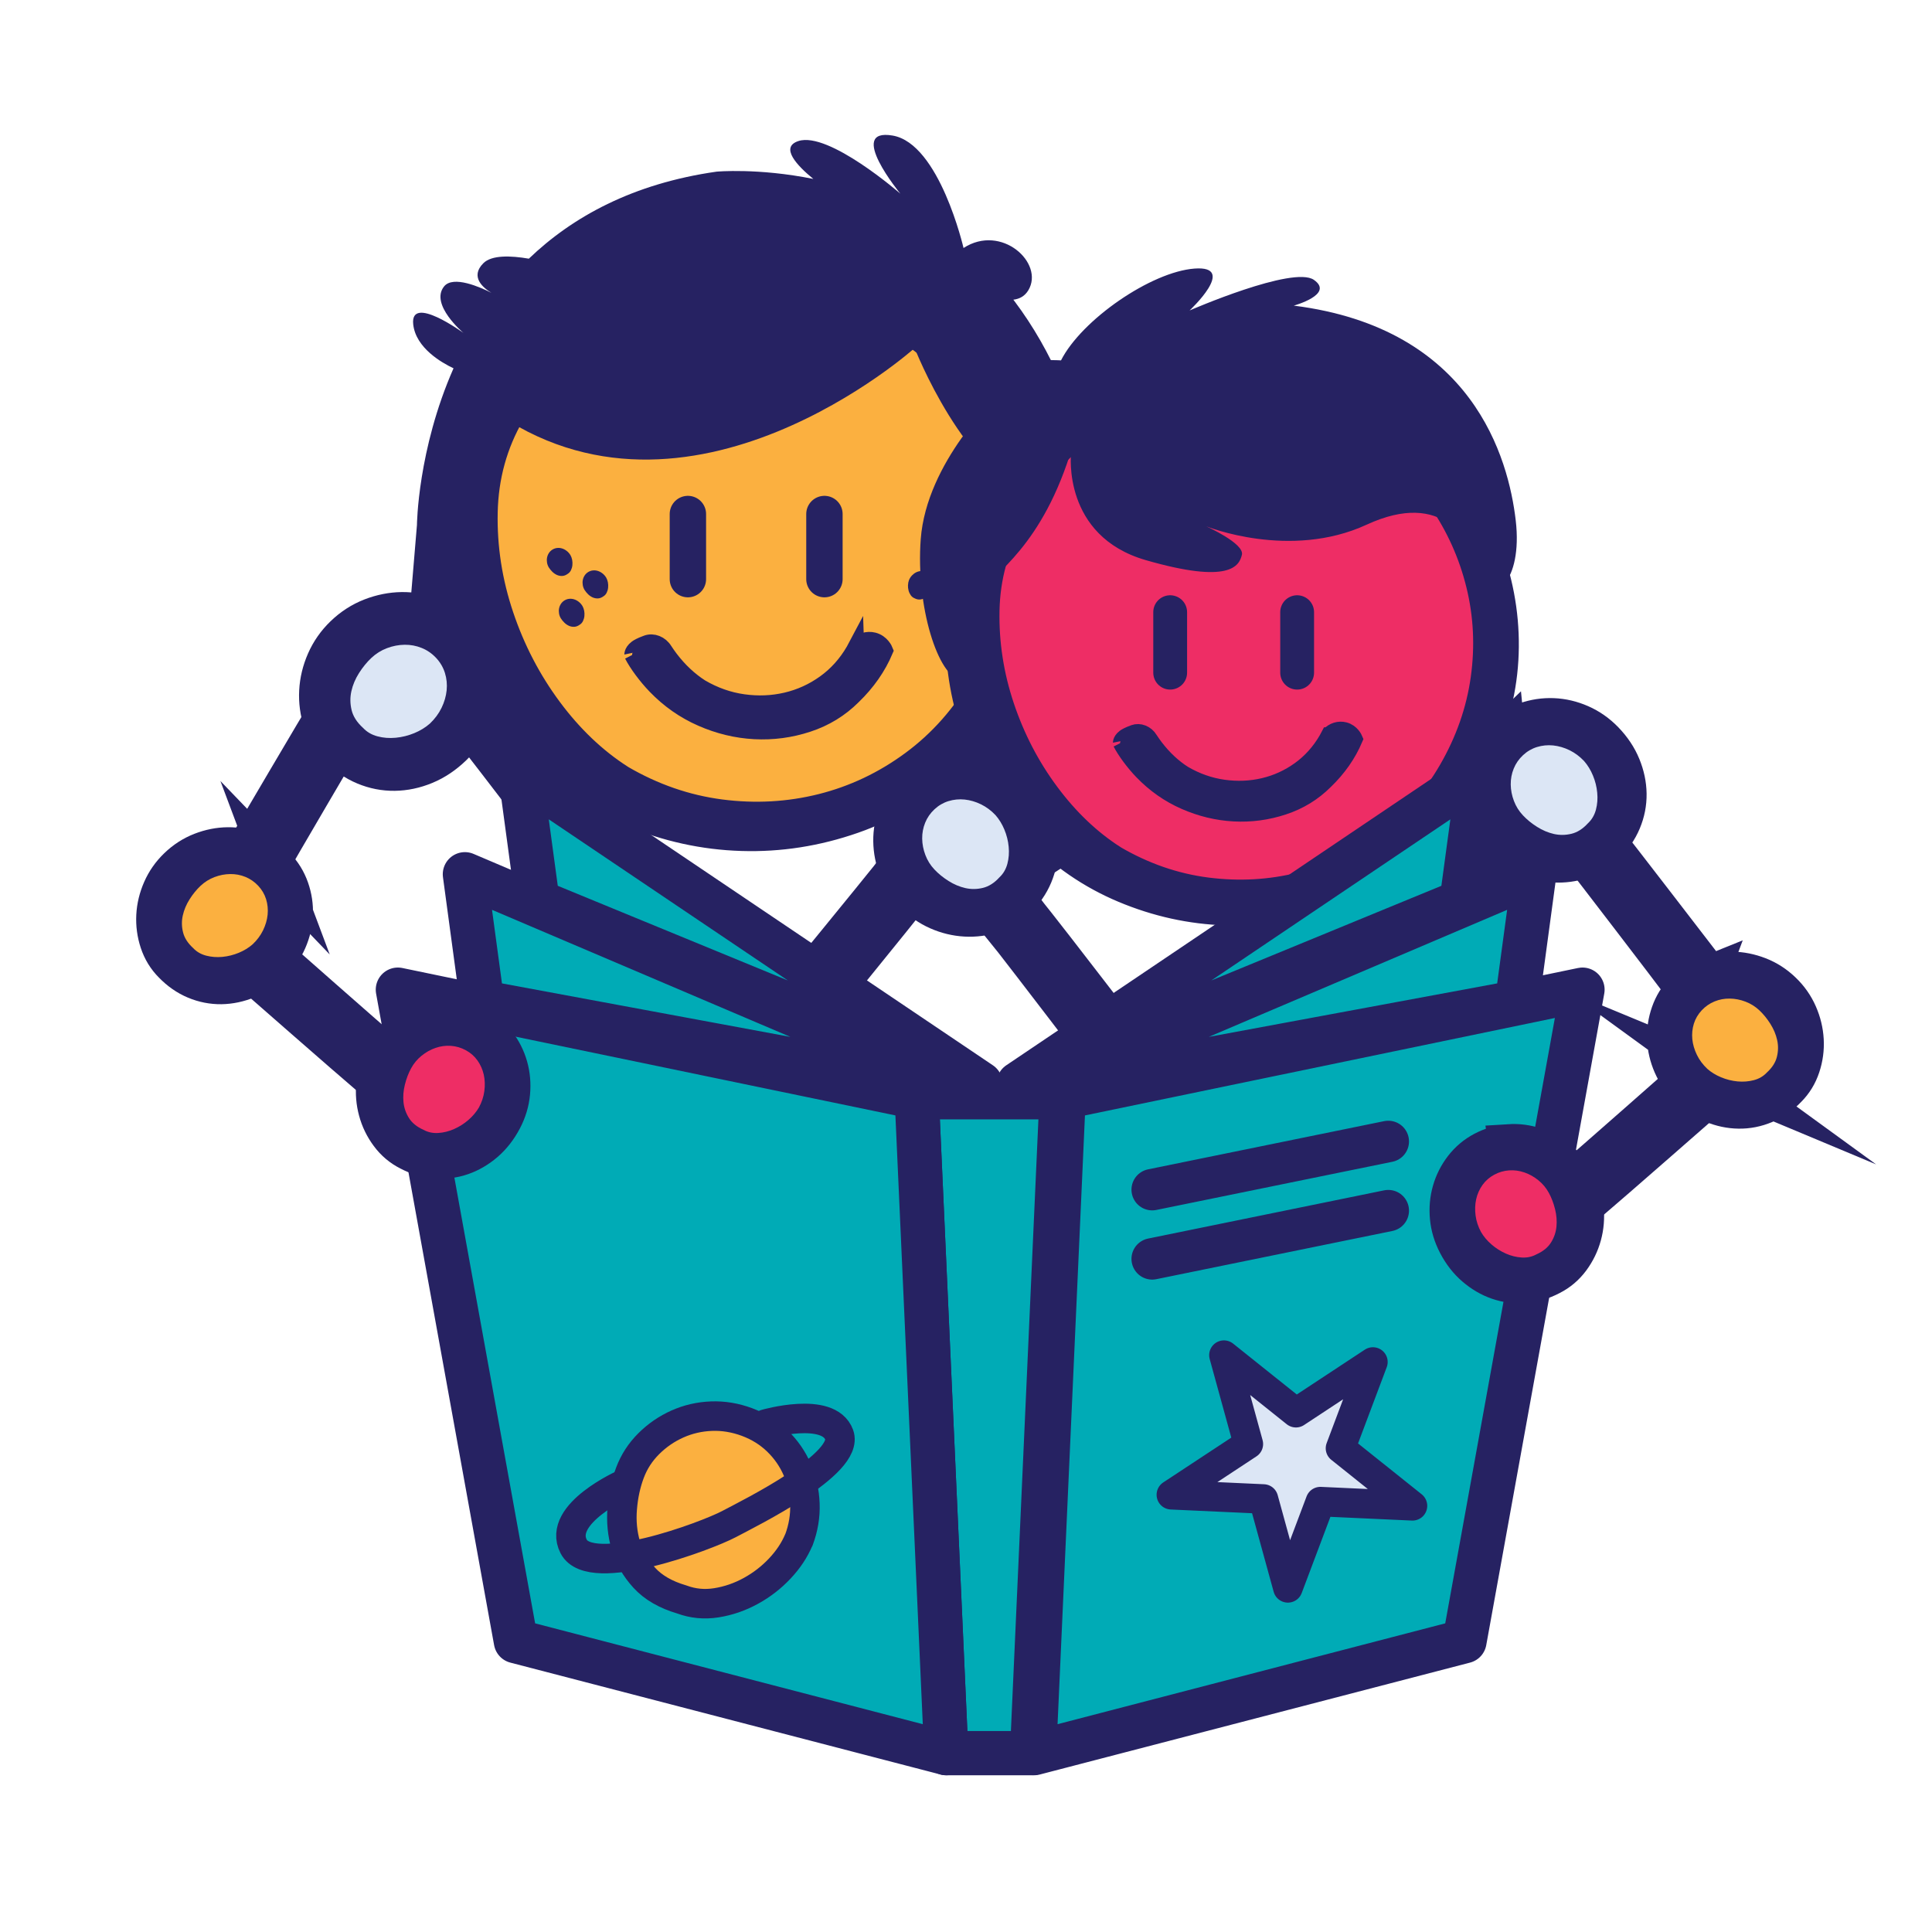<svg xmlns="http://www.w3.org/2000/svg" id="Layer_1" viewBox="0 0 595.28 595.28"><defs><style>.cls-1{stroke-width:2.51px;}.cls-1,.cls-2,.cls-3,.cls-4,.cls-5,.cls-6,.cls-7,.cls-8,.cls-9,.cls-10,.cls-11,.cls-12,.cls-13,.cls-14{stroke:#262262;}.cls-1,.cls-2,.cls-3,.cls-4,.cls-7,.cls-8,.cls-9,.cls-12,.cls-13,.cls-15,.cls-14{fill:#262262;}.cls-1,.cls-2,.cls-3,.cls-4,.cls-7,.cls-8,.cls-9,.cls-12,.cls-13,.cls-14{stroke-miterlimit:10;}.cls-2{stroke-width:13.33px;}.cls-3{stroke-width:11.21px;}.cls-3,.cls-5,.cls-6,.cls-10,.cls-11,.cls-12,.cls-13{stroke-linecap:round;}.cls-4{stroke-width:4.8px;}.cls-5,.cls-6,.cls-10,.cls-11{stroke-linejoin:round;}.cls-5,.cls-6,.cls-11{stroke-width:9.09px;}.cls-5,.cls-16{fill:#dce6f5;}.cls-6,.cls-17{fill:#fbb040;}.cls-7{stroke-width:2.7px;}.cls-8{stroke-width:4.46px;}.cls-9{stroke-width:14.33px;}.cls-10{fill:#00abb6;stroke-width:13.63px;}.cls-11{fill:none;}.cls-12,.cls-14{stroke-width:12.77px;}.cls-13{stroke-width:10.42px;}.cls-15,.cls-16,.cls-17,.cls-18{stroke-width:0px;}.cls-18{fill:#ee2d65;}</style></defs><path class="cls-14" d="m480.51,245.82c.5-.32,1.01-.54,1.51-.66.5-.12.99-.09,1.49.09.49.18.96.55,1.41,1.13,2.64,3.87,5.42,7.6,8.34,11.19,2.92,3.59,29.58,38.26,32.52,42.09.47.62.73,1.21.77,1.77s-.01,1.07-.15,1.54c-.14.46-.34.86-.6,1.2-.27.34-.45.57-.54.71-1.2,1.25-2.3,1.73-3.28,1.43-.98-.3-2.09-1.25-3.32-2.86-2.61-3.57-29.01-38.02-31.74-41.46-2.73-3.44-5.53-6.85-8.38-10.23-.58-.67-.95-1.24-1.11-1.7-.16-.47-.19-.89-.08-1.26.1-.38.32-.72.64-1.03.32-.31.68-.62,1.1-.94.45-.35.93-.68,1.44-1.01Z"></path><path class="cls-14" d="m288.53,260.83c.43.42.76.86.99,1.31.23.46.32.95.26,1.47-.06.52-.32,1.07-.78,1.63-3.16,3.46-6.15,7.02-8.97,10.69-2.82,3.67-30.42,37.59-33.47,41.34-.49.6-1.01.99-1.55,1.15s-1.05.24-1.53.21c-.48-.03-.92-.13-1.31-.31-.39-.18-.66-.3-.81-.36-1.49-.88-2.21-1.84-2.15-2.86.06-1.02.74-2.32,2.02-3.89,2.87-3.36,30.32-36.98,33.04-40.44,2.72-3.45,5.39-6.96,8.02-10.51.52-.72.99-1.21,1.4-1.47.42-.26.82-.39,1.21-.37.39.02.77.14,1.15.38.38.24.76.52,1.17.85.44.36.88.75,1.31,1.17Z"></path><path class="cls-14" d="m306.17,273.37c.5-.32,1.01-.54,1.51-.66.5-.12.99-.09,1.49.09.49.18.96.55,1.41,1.13,2.64,3.87,5.42,7.6,8.34,11.19,2.92,3.59,29.58,38.26,32.52,42.09.47.62.73,1.21.77,1.77s-.01,1.07-.15,1.54c-.14.46-.34.86-.6,1.2-.27.34-.45.57-.54.71-1.2,1.25-2.3,1.73-3.28,1.43-.98-.3-2.09-1.25-3.32-2.86-2.61-3.57-29.01-38.02-31.74-41.46-2.73-3.44-5.53-6.85-8.38-10.23-.58-.67-.95-1.24-1.11-1.7-.16-.47-.19-.89-.08-1.26.1-.38.32-.72.64-1.03.32-.31.68-.62,1.1-.94.45-.35.93-.68,1.44-1.01Z"></path><path class="cls-14" d="m141.25,210.81c.5-.32,1.01-.54,1.51-.66.5-.12.99-.09,1.49.09.49.18.96.55,1.41,1.13,2.64,3.87,5.42,7.6,8.34,11.19,2.92,3.59,29.58,38.26,32.52,42.09.47.62.73,1.21.77,1.77.04.56-.01,1.07-.15,1.54-.14.46-.34.86-.6,1.2-.27.34-.45.57-.54.71-1.2,1.25-2.3,1.73-3.28,1.43-.98-.3-2.09-1.25-3.32-2.86-2.61-3.57-29.01-38.02-31.74-41.46-2.73-3.44-5.53-6.85-8.38-10.23-.58-.67-.95-1.24-1.11-1.7-.16-.47-.19-.89-.08-1.26.1-.38.32-.72.64-1.03.32-.31.68-.62,1.1-.94.45-.35.93-.68,1.44-1.01Z"></path><path class="cls-14" d="m462.1,249.46c.51.31.94.66,1.27,1.05.33.39.52.85.59,1.37.06.52-.06,1.11-.38,1.76-2.29,4.09-4.39,8.24-6.3,12.45-1.91,4.21-21.05,43.54-23.17,47.88-.34.7-.76,1.19-1.24,1.48-.49.28-.97.47-1.44.55-.48.09-.92.08-1.34,0-.42-.09-.71-.14-.87-.17-1.66-.52-2.57-1.29-2.74-2.29-.17-1.01.19-2.43,1.08-4.25,2.03-3.93,21.1-42.92,22.96-46.9,1.86-3.98,3.66-8,5.42-12.06.34-.82.68-1.4,1.03-1.75.35-.35.71-.56,1.09-.64.38-.07.79-.04,1.2.11.42.15.86.33,1.33.56.51.25,1.03.53,1.54.84Z"></path><path class="cls-14" d="m128.04,339.54c-.43.42-.88.73-1.35.94-.46.21-.96.28-1.48.21-.52-.08-1.05-.35-1.6-.84-3.34-3.28-6.79-6.4-10.36-9.36-3.56-2.96-36.46-31.77-40.09-34.96-.59-.51-.95-1.04-1.1-1.59-.15-.54-.2-1.06-.15-1.54.04-.48.16-.91.36-1.29.2-.38.33-.65.39-.8.94-1.46,1.92-2.14,2.94-2.04,1.02.1,2.29.82,3.81,2.16,3.25,2.99,35.85,31.65,39.2,34.49,3.35,2.84,6.76,5.64,10.21,8.4.7.54,1.17,1.03,1.42,1.45.25.43.36.83.33,1.22-.03.39-.17.77-.42,1.13-.25.37-.55.74-.89,1.14-.38.43-.78.85-1.22,1.27Z"></path><path class="cls-14" d="m84.72,267.27c1.88,1.95,3.26,4.2,4.15,6.74.89,2.54,1.27,5.13,1.17,7.78-.11,2.65-.72,5.25-1.84,7.81-1.12,2.56-2.73,4.84-4.82,6.87-2.24,2.17-4.68,3.79-7.31,4.88-2.63,1.08-5.27,1.64-7.92,1.68-2.65.03-5.23-.47-7.75-1.52-2.52-1.05-4.81-2.64-6.88-4.78-1.88-1.88-3.24-4.1-4.09-6.68-.85-2.58-1.2-5.21-1.06-7.89.14-2.69.78-5.31,1.9-7.86,1.12-2.56,2.71-4.83,4.77-6.81,2.13-2.06,4.52-3.6,7.17-4.63,2.65-1.03,5.31-1.56,8-1.59,2.68-.03,5.29.46,7.81,1.47,2.52,1.01,4.76,2.53,6.71,4.56Zm-6.87,23.68c1.36-1.29,2.43-2.72,3.2-4.3.77-1.58,1.24-3.19,1.41-4.82.16-1.64,0-3.22-.47-4.77-.48-1.54-1.29-2.92-2.43-4.14-1.14-1.21-2.45-2.12-3.94-2.73-1.49-.61-3.05-.9-4.69-.88-1.64.02-3.25.33-4.85.94-1.6.61-3.02,1.5-4.27,2.67-1.25,1.18-2.38,2.56-3.39,4.16-1.01,1.6-1.71,3.25-2.09,4.96-.39,1.71-.37,3.44.06,5.18.42,1.75,1.46,3.37,3.11,4.88,1.07,1.14,2.4,1.92,4,2.34,1.6.42,3.27.55,5.02.39,1.75-.17,3.44-.59,5.07-1.27,1.63-.68,3.06-1.55,4.27-2.62Z"></path><path class="cls-14" d="m114.66,205.84c.45.26.85.53,1.2.8.36.27.61.58.76.94.15.36.17.78.07,1.26-.1.48-.4,1.09-.89,1.83-2.41,3.71-4.76,7.44-7.05,11.19-2.29,3.75-24.23,41.2-26.37,45.07-1.02,1.75-2,2.83-2.94,3.25-.94.41-2.08.08-3.43-1.01-.11-.12-.31-.34-.62-.64-.31-.3-.56-.67-.75-1.12-.19-.44-.3-.95-.34-1.51-.03-.56.15-1.18.54-1.85,2.44-4.17,24.61-41.87,27.06-45.79,2.45-3.93,4.75-7.97,6.89-12.14.37-.63.79-1.06,1.26-1.3.47-.24.96-.33,1.47-.27.51.06,1.04.21,1.58.47.54.26,1.06.53,1.55.82Z"></path><path class="cls-17" d="m77.85,290.95c1.36-1.29,2.43-2.72,3.2-4.3.77-1.58,1.24-3.19,1.41-4.82.16-1.64,0-3.22-.47-4.77-.48-1.54-1.29-2.92-2.43-4.14-1.14-1.21-2.45-2.12-3.94-2.73-1.49-.61-3.05-.9-4.69-.88-1.64.02-3.25.33-4.85.94-1.6.61-3.02,1.5-4.27,2.67-1.25,1.18-2.38,2.56-3.39,4.16-1.01,1.6-1.71,3.25-2.09,4.96-.39,1.71-.37,3.44.06,5.18.42,1.75,1.46,3.37,3.11,4.88,1.07,1.14,2.4,1.92,4,2.34,1.6.42,3.27.55,5.02.39,1.75-.17,3.44-.59,5.07-1.27,1.63-.68,3.06-1.55,4.27-2.62Z"></path><path class="cls-9" d="m140.16,196.36c2.11,2.19,3.66,4.71,4.65,7.56.99,2.85,1.43,5.76,1.31,8.74-.12,2.97-.81,5.9-2.07,8.77-1.26,2.87-3.06,5.44-5.41,7.71-2.52,2.43-5.25,4.26-8.2,5.48-2.95,1.22-5.92,1.84-8.89,1.88-2.98.04-5.88-.53-8.71-1.71-2.83-1.18-5.41-2.97-7.72-5.37-2.11-2.11-3.64-4.61-4.59-7.5-.95-2.89-1.35-5.85-1.19-8.86.16-3.01.87-5.96,2.13-8.83,1.26-2.87,3.04-5.42,5.35-7.65,2.39-2.31,5.08-4.04,8.05-5.2,2.97-1.15,5.97-1.75,8.98-1.79,3.01-.04,5.94.51,8.77,1.65,2.83,1.14,5.34,2.85,7.53,5.12Zm-7.71,26.59c1.53-1.45,2.72-3.05,3.59-4.83.87-1.78,1.39-3.58,1.58-5.42.18-1.84.01-3.62-.53-5.35-.54-1.73-1.45-3.28-2.72-4.64-1.28-1.36-2.75-2.38-4.43-3.06-1.67-.68-3.43-1.01-5.26-.99-1.84.02-3.65.37-5.45,1.05-1.8.68-3.39,1.68-4.8,3-1.4,1.32-2.67,2.88-3.81,4.67-1.14,1.79-1.92,3.65-2.35,5.57-.43,1.92-.41,3.86.06,5.82.47,1.96,1.64,3.79,3.5,5.48,1.2,1.28,2.69,2.16,4.49,2.63,1.79.48,3.67.62,5.63.43,1.96-.19,3.86-.66,5.7-1.42,1.84-.76,3.43-1.74,4.8-2.94Z"></path><path class="cls-16" d="m132.45,222.95c1.53-1.45,2.72-3.05,3.59-4.83.87-1.78,1.39-3.58,1.58-5.42.18-1.84.01-3.62-.53-5.35-.54-1.73-1.45-3.28-2.72-4.64-1.28-1.36-2.75-2.38-4.43-3.06-1.67-.68-3.43-1.01-5.26-.99-1.84.02-3.65.37-5.45,1.05-1.8.68-3.39,1.68-4.8,3-1.4,1.32-2.67,2.88-3.81,4.67-1.14,1.79-1.92,3.65-2.35,5.57-.43,1.92-.41,3.86.06,5.82.47,1.96,1.64,3.79,3.5,5.48,1.2,1.28,2.69,2.16,4.49,2.63,1.79.48,3.67.62,5.63.43,1.96-.19,3.86-.66,5.7-1.42,1.84-.76,3.43-1.74,4.8-2.94Z"></path><path class="cls-17" d="m192.74,237.4c9.44,5.51,19.32,8.93,29.65,10.27,10.33,1.33,20.38.77,30.17-1.68,9.79-2.46,18.86-6.75,27.2-12.9,8.35-6.15,15.26-13.95,20.74-23.41,5.47-9.46,8.94-19.32,10.38-29.61,1.44-10.29.96-20.36-1.46-30.21-2.42-9.86-6.52-18.98-12.33-27.38-5.8-8.39-13.02-15.13-21.65-20.21-8.64-5.08-18.34-8.99-29.11-11.73-10.77-2.74-21.42-3.47-31.95-2.2-10.53,1.27-20.6,5.03-30.21,11.27-9.6,6.23-17.65,15.95-24.12,29.14-5.15,8.85-7.83,18.56-8.05,29.13-.22,10.56,1.39,20.95,4.83,31.17,3.43,10.21,8.29,19.55,14.57,28.01,6.28,8.46,13.39,15.23,21.33,20.32Z"></path><path class="cls-7" d="m165.38,99.17c8.95-8.62,19.17-15.06,30.66-19.29s23.17-6.24,35.05-6.02c11.88.22,23.49,2.71,34.85,7.47,11.37,4.77,21.47,11.75,30.34,20.95,9.5,9.84,16.56,20.62,21.15,32.31,4.59,11.69,6.83,23.48,6.72,35.37-.11,11.89-2.66,23.54-7.63,34.96-4.97,11.43-12.36,21.88-22.15,31.35-8.62,8.62-18.75,14.97-30.41,19.04-11.65,4.07-23.5,5.92-35.54,5.54-12.04-.37-23.73-2.94-35.1-7.71-11.36-4.76-21.38-11.67-30.08-20.71-9.03-9.36-15.71-19.93-20.05-31.71-4.34-11.78-6.46-23.7-6.34-35.75.12-12.04,2.59-23.78,7.39-35.2,4.81-11.42,11.86-21.61,21.15-30.58Zm27.36,138.23c9.44,5.51,19.32,8.93,29.65,10.27,10.33,1.33,20.38.77,30.17-1.68,9.79-2.46,18.86-6.75,27.2-12.9,8.35-6.15,15.26-13.95,20.74-23.41,5.47-9.46,8.94-19.32,10.38-29.61,1.44-10.29.96-20.36-1.46-30.21-2.42-9.86-6.52-18.98-12.33-27.38-5.8-8.39-13.02-15.13-21.65-20.21-8.64-5.08-18.34-8.99-29.11-11.73-10.77-2.74-21.42-3.47-31.95-2.2-10.53,1.27-20.6,5.03-30.21,11.27-9.6,6.23-17.65,15.95-24.12,29.14-5.15,8.85-7.83,18.56-8.05,29.13-.22,10.56,1.39,20.95,4.83,31.17,3.43,10.21,8.29,19.55,14.57,28.01,6.28,8.46,13.39,15.23,21.33,20.32Z"></path><path class="cls-4" d="m263.84,198.88c-.27.51-.54,1.02-.83,1.53-2.34,4.03-5.32,7.35-8.94,9.95-3.62,2.6-7.56,4.39-11.83,5.39-4.27,1-8.67,1.18-13.19.55-4.53-.63-8.87-2.16-13.03-4.59-3.5-2.24-6.65-5.19-9.45-8.86-.61-.81-1.19-1.64-1.74-2.48-1.25-2.08-3.64-2.97-5.57-2.26-2.07.76-2.81,1.24-3.16,1.51-1.69,1.29-1.24,2.43-1.35,2.22,1.39,2.74,4.27,6.65,7.13,9.61,4.14,4.3,8.88,7.61,14.21,9.95,5.33,2.34,10.8,3.66,16.4,3.96,5.6.3,11.09-.43,16.47-2.2,5.38-1.77,10.02-4.61,13.94-8.53,4.4-4.25,7.7-8.97,9.89-14.16-.1-.26-1.09-2.56-3.62-3.21-1.91-.49-3.97.15-5.33,1.65Z"></path><line class="cls-3" x1="211.95" y1="158.38" x2="211.95" y2="178.44"></line><line class="cls-3" x1="254.02" y1="158.38" x2="254.02" y2="178.44"></line><path class="cls-15" d="m179.43,186.67c-.31-.5-.69-.93-1.14-1.27-.44-.34-.91-.59-1.41-.74-.5-.15-1-.21-1.51-.15-.51.05-.99.22-1.44.49-.45.28-.82.63-1.1,1.06-.28.43-.47.89-.57,1.4-.1.51-.1,1.03-.01,1.57.09.54.28,1.04.56,1.5.29.46.65.9,1.08,1.32.43.42.9.74,1.41.97s1.05.33,1.62.31c.57-.02,1.14-.24,1.72-.66.42-.26.75-.63.98-1.1.23-.47.38-.98.44-1.54.06-.55.03-1.11-.07-1.66-.11-.55-.29-1.05-.55-1.5Z"></path><path class="cls-15" d="m175.73,171c-.31-.5-.69-.93-1.14-1.27-.44-.34-.91-.59-1.41-.74-.5-.15-1-.21-1.51-.15-.51.05-.99.22-1.44.49-.45.28-.82.63-1.1,1.06-.28.43-.47.89-.57,1.4-.1.51-.1,1.03-.01,1.57.09.54.28,1.04.56,1.5.29.46.65.9,1.08,1.32.43.42.9.74,1.41.97.51.23,1.05.33,1.62.31.57-.02,1.14-.24,1.72-.66.42-.26.75-.63.98-1.1.23-.47.38-.98.44-1.54.06-.55.03-1.11-.07-1.66-.11-.55-.29-1.05-.55-1.5Z"></path><path class="cls-15" d="m186.74,177.92c-.31-.5-.69-.93-1.14-1.27-.44-.34-.91-.59-1.41-.74-.5-.15-1-.21-1.51-.15-.51.05-.99.22-1.44.49-.45.28-.82.63-1.1,1.06-.28.43-.47.89-.57,1.4-.1.51-.1,1.03-.01,1.57.09.54.28,1.04.56,1.5.29.46.65.9,1.08,1.32.43.42.9.74,1.41.97s1.05.33,1.62.31c.57-.02,1.14-.24,1.72-.66.42-.26.75-.63.98-1.1.23-.47.38-.98.44-1.54.06-.55.03-1.11-.07-1.66-.11-.55-.29-1.05-.55-1.5Z"></path><path class="cls-15" d="m288.33,187.81c-.02.56.04,1.11.18,1.65.14.54.37,1.02.67,1.45.3.43.68.74,1.14.93.63.33,1.23.46,1.8.39.57-.07,1.08-.25,1.55-.56.47-.3.88-.69,1.25-1.17.37-.48.65-.97.87-1.47.21-.5.32-1.02.33-1.57,0-.54-.08-1.06-.26-1.55-.17-.49-.43-.92-.78-1.3-.34-.38-.76-.67-1.25-.87-.49-.21-.99-.29-1.5-.27-.51.03-1,.16-1.47.39-.47.23-.9.55-1.28.95-.39.4-.7.88-.93,1.43-.18.48-.29,1-.31,1.56Z"></path><path class="cls-15" d="m289.57,171.75c-.02.56.04,1.11.18,1.65.14.54.37,1.02.67,1.45.3.43.68.74,1.14.93.63.33,1.23.46,1.8.39.57-.07,1.08-.25,1.55-.56s.88-.69,1.25-1.17c.37-.48.65-.97.87-1.47.21-.5.32-1.02.33-1.57,0-.54-.08-1.06-.26-1.55-.17-.49-.43-.92-.78-1.3-.34-.38-.76-.67-1.25-.87-.49-.21-.99-.29-1.5-.27-.51.03-1,.16-1.47.39-.47.23-.9.55-1.28.95-.39.4-.7.88-.93,1.43-.18.48-.29,1-.31,1.56Z"></path><path class="cls-15" d="m279.76,180.29c-.02.56.04,1.11.18,1.65.14.54.37,1.02.67,1.45.3.43.68.74,1.14.93.63.33,1.23.46,1.8.39.57-.07,1.08-.25,1.55-.56.47-.3.88-.69,1.25-1.17.37-.48.65-.97.87-1.47.21-.5.32-1.02.33-1.57,0-.54-.08-1.06-.26-1.55-.17-.49-.43-.92-.78-1.3-.34-.38-.76-.67-1.25-.87-.49-.21-.99-.29-1.5-.27-.51.03-1,.16-1.47.39-.47.23-.9.55-1.28.95-.39.4-.7.88-.93,1.43-.18.48-.29,1-.31,1.56Z"></path><path class="cls-15" d="m319.77,153.86s2.19,21.64-1.22,45.78l20.29-15.15c1.99-19.17-2.59-60.28-26.31-91.76-.09-.13-.2-.26-.3-.39,1.88-.22,3.52-1.07,4.62-2.91,5.02-8.36-8.28-20.6-19.97-13.02,0,0-7.4-32.16-21.83-34.64-14.43-2.48,2.37,17.91,2.37,17.91,0,0-22.04-19.24-31.39-16.23-5.87,1.89-.35,7.65,4.57,11.68-17.07-3.44-29.83-2.24-29.83-2.24-25.83,3.68-44.43,13.96-57.82,26.81-5.66-.97-11.47-1.15-14.02,1.4-4.22,4.23.03,7.65,2.48,9.12-3.41-1.73-11.78-5.45-14.58-1.97-4.49,5.56,5.99,14.35,5.99,14.35,0,0-16.52-12.06-15.5-2.66.79,7.29,8.85,11.86,12.42,13.54-11.07,25.1-11.27,48.28-11.27,48.28l-2.29,27.33,11.43,7.12c-.42-41.97,13.56-70.2,13.56-70.2,60.72,43.88,130.65-18.77,130.65-18.77,0,0,15.3,39.48,37.95,46.61Z"></path><path class="cls-2" d="m463.37,227.32c2.04-1.96,4.38-3.4,7.03-4.33,2.65-.92,5.36-1.33,8.12-1.22,2.76.11,5.48.75,8.15,1.92,2.67,1.17,5.06,2.85,7.17,5.03,2.26,2.34,3.96,4.88,5.09,7.63,1.13,2.75,1.71,5.5,1.75,8.26.04,2.77-.49,5.46-1.59,8.09-1.1,2.63-2.76,5.03-4.99,7.18-1.96,1.96-4.28,3.38-6.97,4.27-2.69.89-5.44,1.25-8.24,1.1-2.8-.15-5.54-.81-8.21-1.98-2.67-1.17-5.04-2.83-7.11-4.98-2.15-2.22-3.76-4.72-4.83-7.48-1.07-2.76-1.63-5.55-1.66-8.35-.04-2.8.48-5.52,1.53-8.15,1.06-2.63,2.65-4.97,4.76-7Zm24.72,7.17c-1.34-1.42-2.84-2.53-4.49-3.34-1.65-.8-3.33-1.29-5.04-1.47-1.71-.17-3.37,0-4.98.49-1.61.5-3.05,1.34-4.32,2.53-1.27,1.19-2.22,2.56-2.85,4.12-.63,1.55-.94,3.18-.92,4.89.02,1.71.35,3.4.98,5.06.63,1.67,1.56,3.16,2.79,4.46,1.23,1.31,2.68,2.49,4.35,3.54,1.67,1.06,3.4,1.78,5.18,2.19,1.78.4,3.59.38,5.41-.06,1.82-.44,3.52-1.52,5.09-3.25,1.19-1.11,2-2.5,2.45-4.17.44-1.67.58-3.41.4-5.24-.17-1.82-.61-3.59-1.32-5.29-.71-1.71-1.62-3.19-2.73-4.46Z"></path><path class="cls-16" d="m488.08,234.49c-1.34-1.42-2.84-2.53-4.49-3.34-1.65-.8-3.33-1.29-5.04-1.47-1.71-.17-3.37,0-4.98.49-1.61.5-3.05,1.34-4.32,2.53-1.27,1.19-2.22,2.56-2.85,4.12-.63,1.55-.94,3.18-.92,4.89.02,1.71.35,3.4.98,5.06.63,1.67,1.56,3.16,2.79,4.46,1.23,1.31,2.68,2.49,4.35,3.54,1.67,1.06,3.4,1.78,5.18,2.19,1.78.4,3.59.38,5.41-.06,1.82-.44,3.52-1.52,5.09-3.25,1.19-1.11,2-2.5,2.45-4.17.44-1.67.58-3.41.4-5.24-.17-1.82-.61-3.59-1.32-5.29-.71-1.71-1.62-3.19-2.73-4.46Z"></path><path class="cls-2" d="m282.02,243.99c2.04-1.96,4.38-3.4,7.03-4.33,2.65-.92,5.36-1.33,8.12-1.22,2.76.11,5.48.75,8.15,1.92,2.67,1.17,5.06,2.85,7.17,5.03,2.26,2.34,3.96,4.88,5.09,7.63,1.13,2.75,1.71,5.5,1.75,8.26.04,2.77-.49,5.46-1.59,8.09-1.1,2.63-2.76,5.03-4.99,7.18-1.96,1.96-4.28,3.38-6.97,4.27-2.69.89-5.44,1.25-8.24,1.1-2.8-.15-5.54-.81-8.21-1.98-2.67-1.17-5.04-2.83-7.11-4.98-2.15-2.22-3.76-4.72-4.83-7.48-1.07-2.76-1.63-5.55-1.66-8.35-.04-2.8.48-5.52,1.53-8.15,1.06-2.63,2.65-4.97,4.76-7Zm24.72,7.17c-1.34-1.42-2.84-2.53-4.49-3.34-1.65-.8-3.33-1.29-5.04-1.47-1.71-.17-3.37,0-4.98.49-1.61.5-3.05,1.34-4.32,2.53-1.27,1.19-2.22,2.56-2.85,4.12-.63,1.55-.94,3.18-.92,4.89.02,1.71.35,3.4.98,5.06.63,1.67,1.56,3.16,2.79,4.46,1.23,1.31,2.68,2.49,4.35,3.54,1.67,1.06,3.4,1.78,5.18,2.19,1.78.4,3.59.38,5.41-.06,1.82-.44,3.52-1.52,5.09-3.25,1.19-1.11,2-2.5,2.45-4.17.44-1.67.58-3.41.4-5.24-.17-1.82-.61-3.59-1.32-5.29-.71-1.71-1.62-3.19-2.73-4.46Z"></path><path class="cls-16" d="m306.74,251.16c-1.34-1.42-2.84-2.53-4.49-3.34-1.65-.8-3.33-1.29-5.04-1.47-1.71-.17-3.37,0-4.98.49-1.61.5-3.05,1.34-4.32,2.53-1.27,1.19-2.22,2.56-2.85,4.12-.63,1.55-.94,3.18-.92,4.89.02,1.71.35,3.4.98,5.06.63,1.67,1.56,3.16,2.79,4.46,1.23,1.31,2.68,2.49,4.35,3.54,1.67,1.06,3.4,1.78,5.18,2.19,1.78.4,3.59.38,5.41-.06,1.82-.44,3.52-1.52,5.09-3.25,1.19-1.11,2-2.5,2.45-4.17.44-1.67.58-3.41.4-5.24-.17-1.82-.61-3.59-1.32-5.29-.71-1.71-1.62-3.19-2.73-4.46Z"></path><path class="cls-18" d="m344.57,262.08c8.78,5.12,17.96,8.31,27.56,9.55,9.6,1.23,18.95.72,28.05-1.56,9.1-2.28,17.53-6.28,25.29-11.99,7.76-5.72,14.18-12.97,19.28-21.76,5.09-8.79,8.31-17.96,9.65-27.53,1.34-9.56.89-18.93-1.36-28.09-2.25-9.17-6.07-17.65-11.46-25.45-5.39-7.8-12.1-14.07-20.13-18.79-8.03-4.73-17.05-8.36-27.07-10.91-10.01-2.55-19.91-3.23-29.7-2.05-9.79,1.18-19.15,4.67-28.08,10.48-8.93,5.8-16.41,14.83-22.42,27.1-4.79,8.23-7.28,17.25-7.48,27.08-.2,9.82,1.3,19.47,4.49,28.98,3.19,9.5,7.7,18.18,13.55,26.04,5.84,7.86,12.45,14.16,19.83,18.89Z"></path><path class="cls-1" d="m319.14,133.57c8.32-8.02,17.82-14,28.5-17.93,10.68-3.93,21.54-5.8,32.58-5.6,11.04.2,21.84,2.52,32.4,6.95,10.57,4.43,19.96,10.92,28.2,19.48,8.84,9.15,15.39,19.17,19.66,30.03,4.27,10.87,6.35,21.83,6.24,32.88-.1,11.06-2.47,21.89-7.09,32.5-4.62,10.63-11.49,20.34-20.6,29.14-8.01,8.01-17.43,13.92-28.27,17.7-10.83,3.79-21.84,5.51-33.04,5.15-11.19-.35-22.07-2.74-32.63-7.17-10.56-4.43-19.88-10.85-27.97-19.25-8.39-8.7-14.6-18.53-18.64-29.48-4.04-10.95-6-22.03-5.9-33.24.11-11.2,2.4-22.11,6.87-32.73,4.47-10.62,11.02-20.09,19.66-28.43Zm25.44,128.51c8.78,5.12,17.96,8.31,27.56,9.55,9.6,1.23,18.95.72,28.05-1.56,9.1-2.28,17.53-6.28,25.29-11.99,7.76-5.72,14.18-12.97,19.28-21.76,5.09-8.79,8.31-17.96,9.65-27.53,1.34-9.56.89-18.93-1.36-28.09-2.25-9.17-6.07-17.65-11.46-25.45-5.39-7.8-12.1-14.07-20.13-18.79-8.03-4.73-17.05-8.36-27.07-10.91-10.01-2.55-19.91-3.23-29.7-2.05-9.79,1.18-19.15,4.67-28.08,10.48-8.93,5.8-16.41,14.83-22.42,27.1-4.79,8.23-7.28,17.25-7.48,27.08-.2,9.82,1.3,19.47,4.49,28.98,3.19,9.5,7.7,18.18,13.55,26.04,5.84,7.86,12.45,14.16,19.83,18.89Z"></path><path class="cls-8" d="m409.33,226.27c-.25.48-.5.95-.77,1.42-2.18,3.75-4.95,6.83-8.31,9.25-3.36,2.41-7.02,4.08-10.99,5.01-3.97.93-8.06,1.1-12.26.51-4.21-.59-8.24-2.01-12.11-4.26-3.26-2.08-6.18-4.82-8.78-8.24-.57-.75-1.1-1.52-1.62-2.31-1.16-1.94-3.38-2.76-5.18-2.1-1.92.71-2.61,1.15-2.94,1.4-1.57,1.2-1.15,2.26-1.25,2.06,1.29,2.54,3.97,6.18,6.63,8.93,3.85,3.99,8.25,7.08,13.21,9.25,4.96,2.17,10.04,3.4,15.25,3.68,5.21.28,10.31-.4,15.31-2.05,5-1.64,9.32-4.29,12.96-7.93,4.1-3.95,7.16-8.34,9.2-13.17-.1-.24-1.01-2.38-3.37-2.98-1.78-.46-3.69.14-4.96,1.53Z"></path><line class="cls-13" x1="360.55" y1="188.62" x2="360.55" y2="207.26"></line><line class="cls-13" x1="399.67" y1="188.62" x2="399.67" y2="207.26"></line><path class="cls-15" d="m330,139.83s-2.78,25.31,23.05,32.76c25.83,7.45,28.77,1.82,29.6-1.65.83-3.47-10.98-8.77-10.98-8.77,0,0,25.72,10.42,49.39-.5,23.67-10.92,32.41,4.97,35.5,15.14,3.09,10.17,12.69,2.55,10.46-16.47-2.23-19.02-13.13-59.22-68.39-66.17,0,0,12.61-3.47,6.2-7.94-6.41-4.47-38.3,9.43-38.3,9.43,0,0,14.92-13.9,1.54-12.91-13.38.99-34.81,15.77-41.16,28.29,0,0-24.18-1.49-28.81,6.45-4.63,7.94,9.26,4.47,9.26,4.47,0,0-21.88,20.27-23.67,44.17-1.54,20.68,5.32,42.52,12.52,43.51,7.2.99,0-18.53,5.49-26.57,4.48-6.55,19.55-14.46,28.81-45.73"></path><polygon class="cls-10" points="317.99 540.17 291.55 540.17 282.46 338.08 327.08 338.08 317.99 540.17"></polygon><polygon class="cls-10" points="282.46 338.08 122.59 304.93 158.95 505.68 291.55 540.17 282.46 338.08"></polygon><polygon class="cls-10" points="327.72 338.08 487.59 304.93 451.23 505.68 318.63 540.17 327.72 338.08"></polygon><path class="cls-6" d="m246.15,474.48c1.37-3.68,1.99-7.38,1.85-11.12-.14-3.73-.92-7.25-2.35-10.55-1.43-3.3-3.46-6.24-6.1-8.8-2.64-2.56-5.77-4.51-9.39-5.86-3.62-1.34-7.27-1.95-10.95-1.81-3.68.14-7.17.94-10.47,2.41-3.3,1.47-6.25,3.5-8.84,6.07-2.59,2.58-4.52,5.55-5.79,8.92-1.27,3.37-2.07,7.04-2.39,11.02-.33,3.98.04,7.78,1.1,11.42,1.06,3.64,2.96,6.96,5.7,9.96,2.74,3,6.6,5.23,11.59,6.69,3.39,1.26,6.94,1.6,10.64,1.01,3.7-.59,7.23-1.81,10.6-3.66,3.37-1.85,6.34-4.15,8.93-6.91,2.59-2.75,4.54-5.69,5.85-8.81Z"></path><path class="cls-11" d="m192.44,457.16s-20.94,9.23-15.68,19.35c5.26,10.12,40.9-3.24,47.79-6.88,6.88-3.64,37.26-18.63,34.02-27.54-3.24-8.91-22.68-3.31-22.68-3.31"></path><polygon class="cls-5" points="423.02 419.65 413.02 446.24 435.21 463.97 406.83 462.67 396.82 489.25 389.29 461.86 360.91 460.56 384.64 444.93 377.11 417.54 399.3 435.28 423.02 419.65"></polygon><path class="cls-14" d="m146.64,316.6c2.4,1.26,4.41,2.96,6.05,5.09s2.82,4.47,3.55,7.02c.73,2.55.96,5.21.71,7.99-.26,2.78-1.07,5.46-2.42,8.03-1.45,2.76-3.25,5.07-5.4,6.93-2.16,1.85-4.49,3.21-6.99,4.08-2.51.87-5.12,1.2-7.84.99-2.73-.2-5.4-1-8.03-2.38-2.37-1.19-4.37-2.88-5.98-5.06-1.62-2.18-2.78-4.57-3.48-7.16-.71-2.59-.93-5.28-.67-8.06.26-2.78,1.05-5.43,2.38-7.96,1.38-2.62,3.16-4.84,5.35-6.65,2.19-1.81,4.55-3.15,7.09-4.03,2.54-.88,5.16-1.23,7.88-1.06,2.71.17,5.31.91,7.8,2.22Zm.93,24.64c.89-1.65,1.45-3.34,1.68-5.09.23-1.74.17-3.42-.18-5.02-.36-1.6-1.01-3.06-1.94-4.38-.94-1.32-2.14-2.37-3.6-3.16-1.46-.79-3-1.24-4.6-1.35-1.6-.11-3.18.1-4.73.64-1.55.53-2.98,1.34-4.31,2.42s-2.4,2.37-3.22,3.88c-.82,1.51-1.45,3.18-1.91,5.02-.46,1.84-.6,3.62-.43,5.37.17,1.74.73,3.38,1.68,4.9.95,1.52,2.45,2.74,4.49,3.65,1.37.75,2.88,1.07,4.53.97,1.65-.1,3.28-.5,4.88-1.21,1.61-.71,3.08-1.64,4.42-2.8,1.34-1.16,2.42-2.44,3.23-3.83Z"></path><path class="cls-18" d="m147.56,341.24c.89-1.65,1.45-3.34,1.68-5.09.23-1.74.17-3.42-.18-5.02-.36-1.6-1.01-3.06-1.94-4.38-.94-1.32-2.14-2.37-3.6-3.16-1.46-.79-3-1.24-4.6-1.35-1.6-.11-3.18.1-4.73.64-1.55.53-2.98,1.34-4.31,2.42s-2.4,2.37-3.22,3.88c-.82,1.51-1.45,3.18-1.91,5.02-.46,1.84-.6,3.62-.43,5.37.17,1.74.73,3.38,1.68,4.9.95,1.52,2.45,2.74,4.49,3.65,1.37.75,2.88,1.07,4.53.97,1.65-.1,3.28-.5,4.88-1.21,1.61-.71,3.08-1.64,4.42-2.8,1.34-1.16,2.42-2.44,3.23-3.83Z"></path><path class="cls-14" d="m474.64,376.65c-.34-.39-.64-.77-.89-1.14-.25-.37-.39-.74-.42-1.13-.03-.39.08-.8.33-1.22.25-.43.72-.91,1.42-1.45,3.46-2.76,6.86-5.56,10.21-8.4,3.35-2.84,35.95-31.5,39.2-34.49,1.52-1.34,2.79-2.06,3.81-2.16,1.02-.1,2,.58,2.94,2.04.06.15.19.42.39.8.2.38.32.81.36,1.29.04.48,0,.99-.15,1.54-.15.54-.51,1.07-1.1,1.59-3.63,3.19-36.53,32.01-40.09,34.96-3.56,2.96-7.01,6.08-10.36,9.36-.55.48-1.08.76-1.6.84-.52.08-1.01,0-1.48-.21-.47-.21-.92-.53-1.35-.94-.43-.41-.84-.84-1.22-1.27Z"></path><path class="cls-14" d="m525.89,301.08c2.52-1.01,5.13-1.5,7.81-1.47,2.69.03,5.35.57,8,1.59,2.65,1.03,5.04,2.57,7.17,4.63,2.06,1.98,3.65,4.25,4.77,6.81,1.12,2.56,1.75,5.18,1.9,7.86.15,2.69-.21,5.32-1.06,7.89-.85,2.58-2.21,4.8-4.09,6.68-2.06,2.14-4.35,3.73-6.88,4.78-2.52,1.05-5.1,1.56-7.75,1.52-2.65-.03-5.29-.59-7.92-1.68-2.63-1.08-5.07-2.71-7.31-4.88-2.09-2.02-3.7-4.31-4.82-6.87-1.12-2.56-1.73-5.16-1.84-7.81-.11-2.65.28-5.24,1.17-7.78.89-2.54,2.27-4.79,4.15-6.74,1.95-2.03,4.19-3.55,6.71-4.56Zm4.43,30.86c1.64.68,3.33,1.1,5.07,1.27,1.75.17,3.42.04,5.02-.39,1.6-.42,2.93-1.2,4-2.34,1.65-1.51,2.69-3.13,3.11-4.88.42-1.75.44-3.47.06-5.18-.39-1.71-1.08-3.36-2.09-4.96-1.01-1.6-2.14-2.99-3.39-4.16-1.25-1.18-2.67-2.07-4.27-2.67-1.6-.61-3.22-.92-4.85-.94-1.64-.02-3.2.28-4.69.88-1.49.61-2.8,1.52-3.94,2.73-1.14,1.21-1.95,2.59-2.43,4.14-.48,1.54-.63,3.13-.47,4.77.17,1.64.63,3.24,1.41,4.82.77,1.58,1.84,3.01,3.2,4.3,1.21,1.07,2.64,1.94,4.27,2.62Z"></path><path class="cls-17" d="m526.04,329.32c-1.36-1.29-2.43-2.72-3.2-4.3-.77-1.58-1.24-3.19-1.41-4.82-.16-1.64,0-3.22.47-4.77.48-1.54,1.29-2.92,2.43-4.14,1.14-1.21,2.45-2.12,3.94-2.73,1.49-.61,3.05-.9,4.69-.88,1.64.02,3.25.33,4.85.94,1.6.61,3.02,1.5,4.27,2.67,1.25,1.18,2.38,2.56,3.39,4.16,1.01,1.6,1.71,3.25,2.09,4.96.39,1.71.37,3.44-.06,5.18-.42,1.75-1.46,3.37-3.11,4.88-1.07,1.14-2.4,1.92-4,2.34-1.6.42-3.27.55-5.02.39-1.75-.17-3.44-.59-5.07-1.27-1.63-.68-3.06-1.55-4.27-2.62Z"></path><path class="cls-14" d="m465.06,352.75c2.71-.17,5.34.18,7.88,1.06,2.54.88,4.9,2.22,7.09,4.03,2.19,1.81,3.98,4.02,5.35,6.65,1.33,2.53,2.13,5.19,2.38,7.96.26,2.78.04,5.47-.67,8.06-.71,2.6-1.87,4.98-3.48,7.16-1.62,2.18-3.61,3.86-5.98,5.06-2.63,1.38-5.3,2.17-8.03,2.38-2.72.21-5.34-.12-7.84-.99-2.5-.86-4.83-2.23-6.99-4.08-2.16-1.85-3.96-4.16-5.4-6.93-1.35-2.58-2.16-5.26-2.42-8.03-.26-2.78-.02-5.44.71-7.99.73-2.55,1.91-4.89,3.55-7.02,1.64-2.13,3.66-3.83,6.05-5.09,2.49-1.31,5.09-2.05,7.8-2.22Zm-5.5,30.68c1.34,1.16,2.81,2.09,4.42,2.8,1.61.71,3.23,1.11,4.88,1.21,1.65.1,3.16-.22,4.53-.97,2.04-.91,3.54-2.13,4.49-3.65.95-1.52,1.51-3.16,1.68-4.9.17-1.74.03-3.53-.43-5.37-.46-1.84-1.09-3.51-1.91-5.02-.82-1.51-1.89-2.8-3.22-3.88-1.33-1.08-2.76-1.88-4.31-2.42-1.55-.53-3.12-.74-4.73-.64-1.6.11-3.14.56-4.6,1.35-1.46.79-2.66,1.85-3.6,3.16-.94,1.31-1.59,2.77-1.94,4.38-.36,1.61-.42,3.28-.18,5.02.24,1.74.8,3.44,1.68,5.09.82,1.39,1.89,2.67,3.23,3.83Z"></path><path class="cls-18" d="m456.33,379.61c-.89-1.65-1.45-3.34-1.68-5.09-.23-1.74-.17-3.42.18-5.02.36-1.6,1.01-3.06,1.94-4.38.94-1.32,2.14-2.37,3.6-3.16,1.46-.79,3-1.24,4.6-1.35,1.6-.11,3.18.1,4.73.64,1.55.53,2.98,1.34,4.31,2.42,1.33,1.08,2.4,2.37,3.22,3.88.82,1.51,1.45,3.18,1.91,5.02.46,1.84.6,3.62.43,5.37-.17,1.74-.73,3.38-1.68,4.9-.95,1.52-2.45,2.74-4.49,3.65-1.37.75-2.88,1.07-4.53.97-1.65-.1-3.28-.5-4.88-1.21-1.61-.71-3.08-1.64-4.42-2.8-1.34-1.16-2.42-2.44-3.23-3.83Z"></path><polygon class="cls-10" points="303.19 337.48 143.24 269.37 148.57 308.8 303.19 337.48"></polygon><polygon class="cls-10" points="302.12 333.89 160.3 238.31 165.63 277.74 302.12 333.89"></polygon><polygon class="cls-10" points="312.78 337.48 472.73 269.37 467.4 308.8 312.78 337.48"></polygon><polygon class="cls-10" points="313.85 333.89 455.67 238.31 450.34 277.74 313.85 333.89"></polygon><line class="cls-12" x1="355.01" y1="366.55" x2="427.75" y2="351.7"></line><line class="cls-12" x1="355.01" y1="387.88" x2="427.75" y2="373.02"></line></svg>